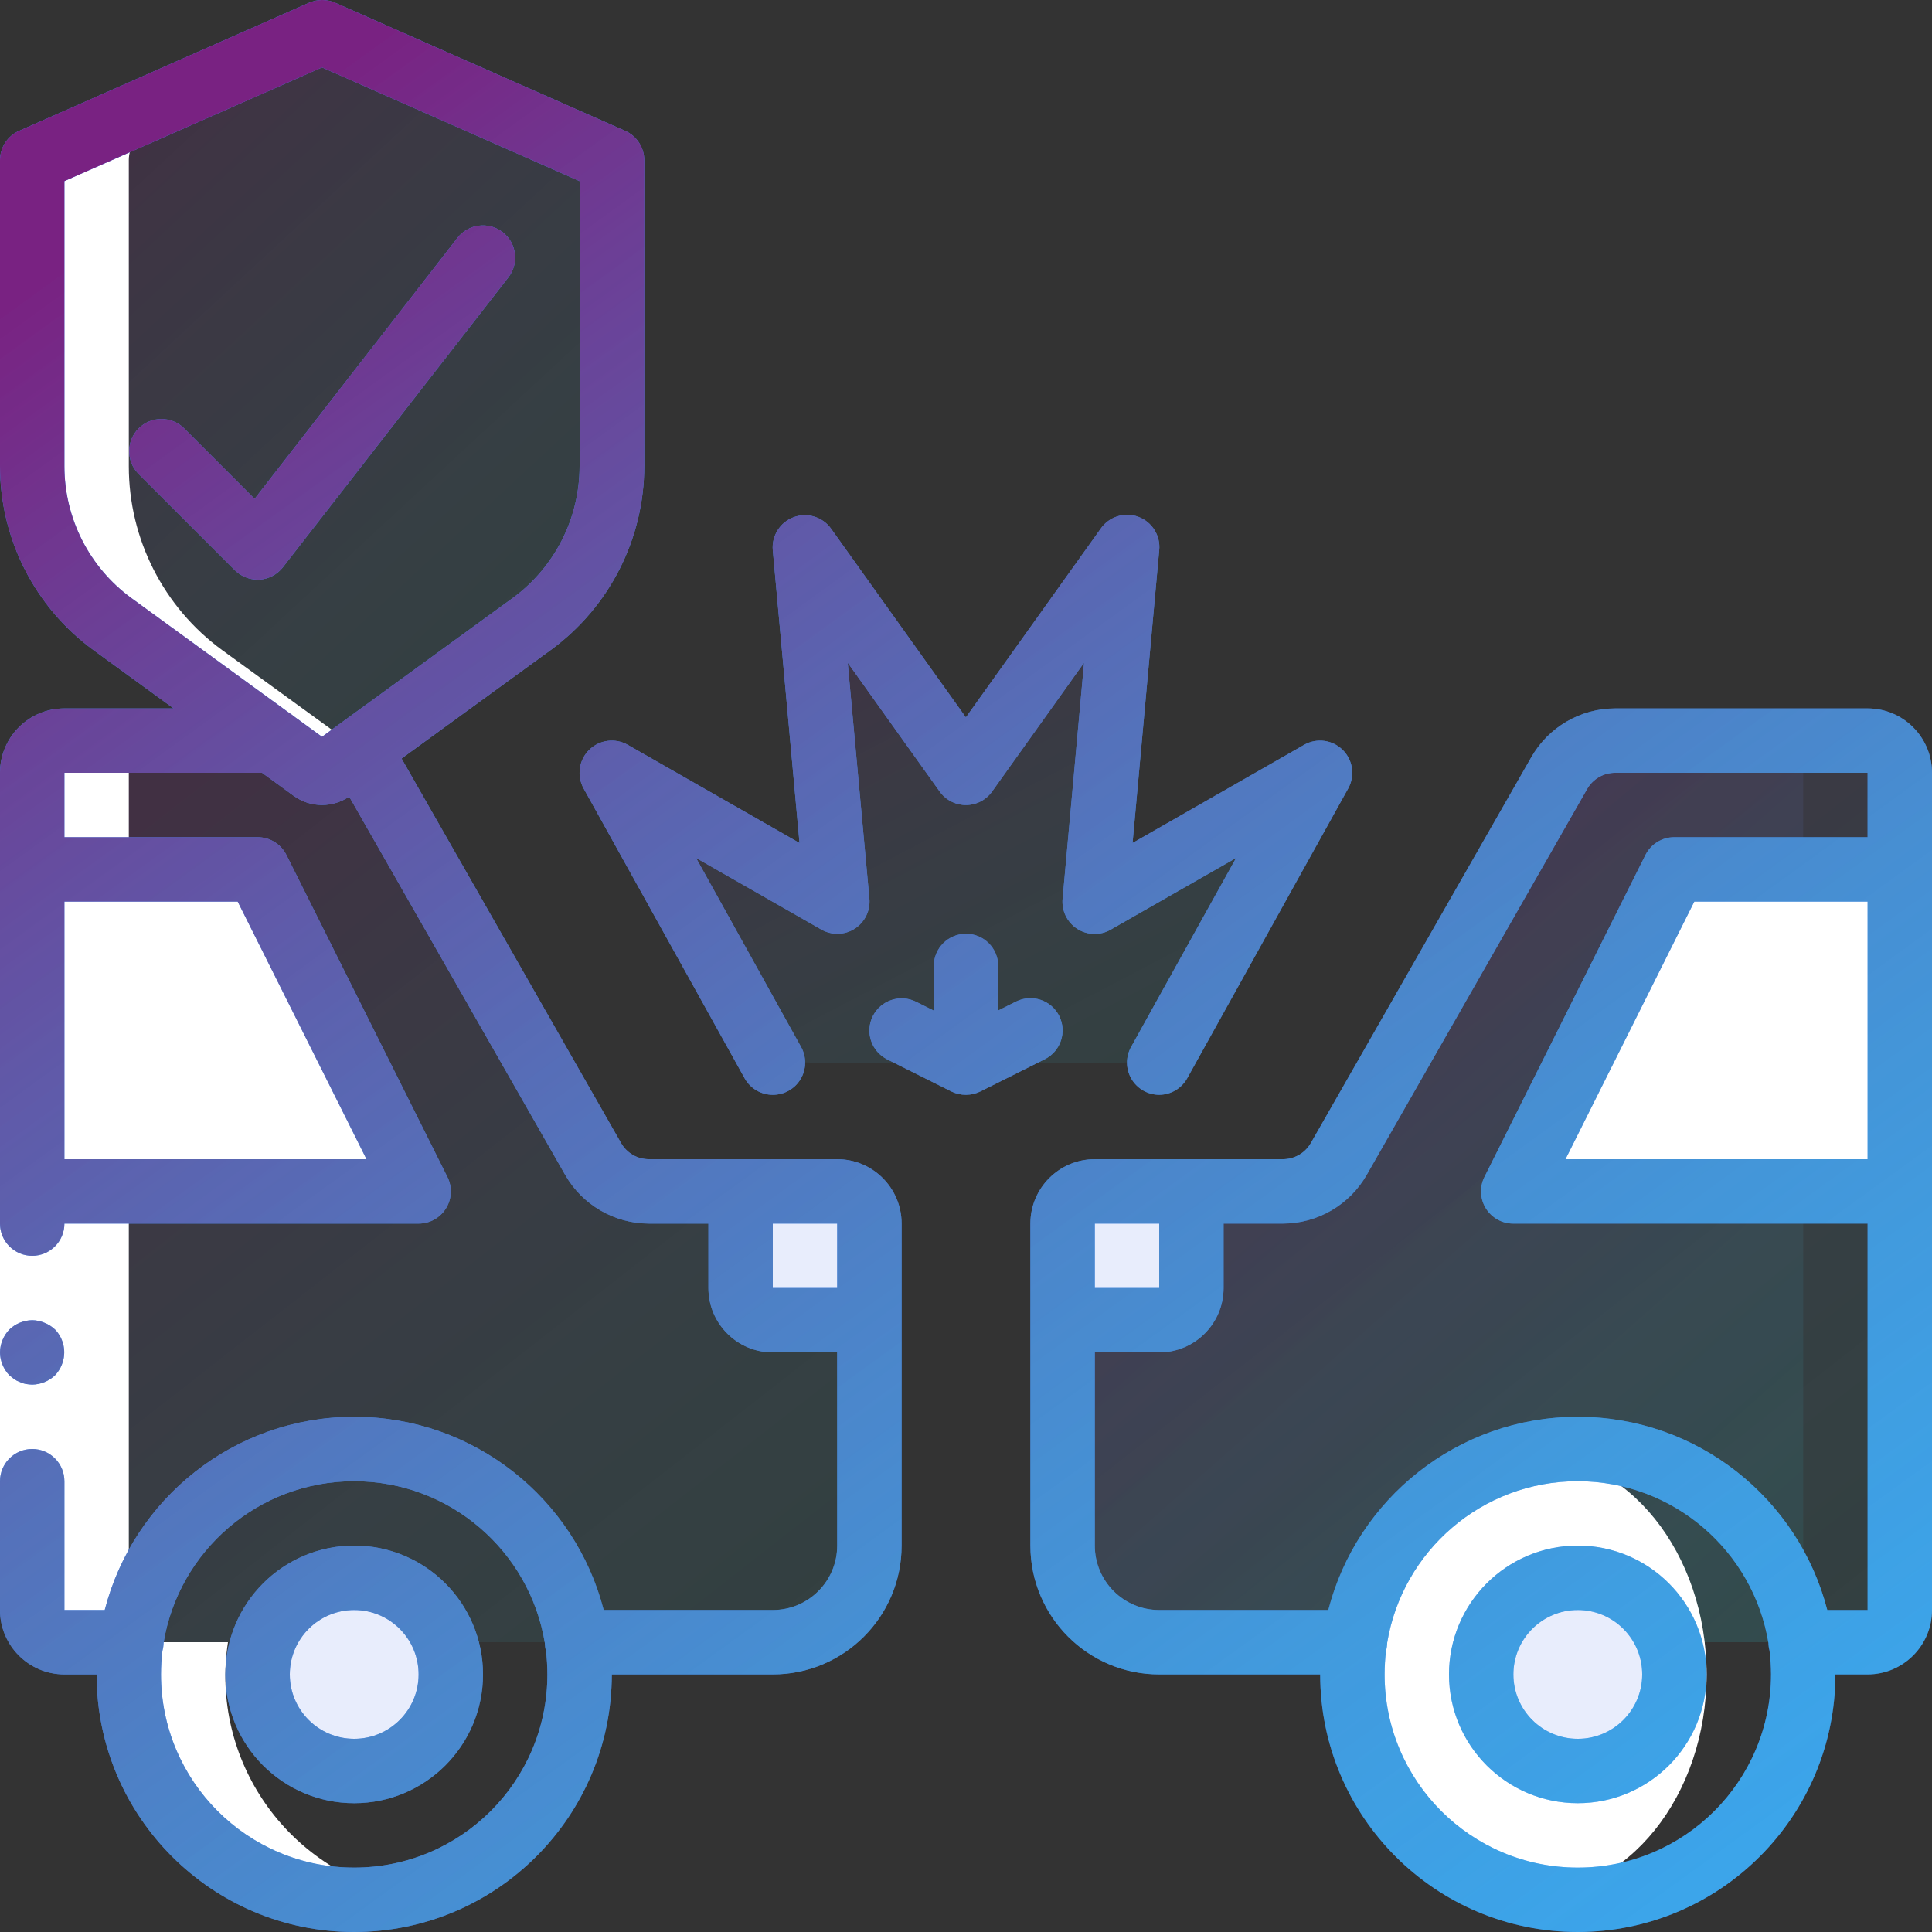 <svg width="100" height="100" viewBox="0 0 100 100" fill="none" xmlns="http://www.w3.org/2000/svg">
<rect x="0" y="0" width="100" height="100" fill="#333333" stroke="none"/>
<path d="M29.867 85H40C42.761 85 45 82.761 45 80V63.333C45 62.413 44.254 61.667 43.333 61.667H33.6C32.401 61.668 31.294 61.025 30.7 59.983L19.3 40.017C19.061 39.604 18.737 39.246 18.35 38.967L14.117 38.333H3.333C2.413 38.333 1.667 39.08 1.667 40V83.333C1.667 84.254 2.413 85 3.333 85H29.867Z" fill="url(#paint0_linear_618_7937)" fill-opacity="0.2"/>
<path d="M17.155 39.842L27.522 32.297C30.13 30.394 31.67 27.358 31.667 24.13V8.297L16.667 1.667L1.667 8.29V24.123C1.663 27.352 3.204 30.387 5.812 32.29L16.178 39.835C16.468 40.048 16.862 40.05 17.155 39.842Z" fill="url(#paint1_linear_618_7937)" fill-opacity="0.2"/>
<path d="M1.667 45H12.818C13.134 45 13.422 45.178 13.563 45.46L21.063 60.46C21.193 60.718 21.179 61.025 21.027 61.271C20.876 61.517 20.607 61.667 20.318 61.667H1.667V45Z" fill="white"/>
<path d="M18.333 91.667C21.095 91.667 23.333 89.428 23.333 86.667C23.333 83.905 21.095 81.667 18.333 81.667C15.572 81.667 13.333 83.905 13.333 86.667C13.333 89.428 15.572 91.667 18.333 91.667Z" fill="#E8EDFC"/>
<path d="M60.953 53.285L66.883 42.608C67.065 42.282 67.007 41.874 66.741 41.611C66.475 41.348 66.066 41.295 65.742 41.48L58.055 45.873C57.785 46.027 57.453 46.019 57.191 45.851C56.93 45.683 56.784 45.384 56.812 45.075L58.055 31.393C58.089 31.018 57.868 30.667 57.515 30.536C57.162 30.405 56.765 30.527 56.547 30.833L50.678 39.05C50.522 39.269 50.269 39.399 50 39.399C49.731 39.399 49.478 39.269 49.322 39.05L43.453 30.833C43.232 30.535 42.84 30.42 42.493 30.549C42.145 30.679 41.925 31.023 41.953 31.393L43.197 45.075C43.224 45.384 43.078 45.683 42.817 45.851C42.556 46.019 42.223 46.027 41.953 45.873L34.267 41.48C33.942 41.295 33.534 41.348 33.268 41.611C33.002 41.874 32.944 42.282 33.125 42.608L39.055 53.285C39.642 54.341 40.754 54.997 41.962 55H58.038C59.249 55 60.365 54.344 60.953 53.285Z" fill="url(#paint2_linear_618_7937)" fill-opacity="0.2"/>
<path d="M45 63.333V68.333H40C39.08 68.333 38.333 67.587 38.333 66.667V61.667H43.333C44.254 61.667 45 62.413 45 63.333Z" fill="#E8EDFC"/>
<path d="M98.333 40V83.333C98.333 84.254 97.587 85 96.667 85H60C57.239 85 55 82.761 55 80V63.333C55 62.413 55.746 61.667 56.667 61.667H66.4C67.599 61.668 68.707 61.025 69.3 59.983L80.7 40.017C80.939 39.604 81.263 39.246 81.65 38.967L85.883 38.333H96.667C97.587 38.333 98.333 39.08 98.333 40Z" fill="url(#paint3_linear_618_7937)" fill-opacity="0.2"/>
<path d="M93.333 40V83.333C93.333 84.254 92.587 85 91.667 85H60C57.239 85 55 82.761 55 80V63.333C55 62.413 55.746 61.667 56.667 61.667H66.4C67.599 61.668 68.707 61.025 69.3 59.983L80.7 40.017C80.939 39.604 81.263 39.246 81.65 38.967L85.883 38.333H91.667C92.587 38.333 93.333 39.08 93.333 40Z" fill="url(#paint4_linear_618_7937)" fill-opacity="0.2"/>
<path d="M98.333 45V61.667H79.683C79.395 61.667 79.128 61.519 78.975 61.275C78.822 61.031 78.807 60.725 78.933 60.467L86.433 45.467C86.577 45.184 86.866 45.004 87.183 45H98.333Z" fill="white"/>
<path d="M93.333 45V61.667H79.683C79.395 61.667 79.128 61.519 78.975 61.275C78.822 61.031 78.807 60.725 78.933 60.467L86.433 45.467C86.577 45.184 86.866 45.004 87.183 45H93.333Z" fill="white"/>
<path d="M79.167 98.067C84.229 98.067 88.333 92.963 88.333 86.667C88.333 80.371 84.229 75.267 79.167 75.267C74.104 75.267 70 80.371 70 86.667C70 92.963 74.104 98.067 79.167 98.067Z" fill="white"/>
<path d="M81.667 91.667C84.428 91.667 86.667 89.428 86.667 86.667C86.667 83.905 84.428 81.667 81.667 81.667C78.905 81.667 76.667 83.905 76.667 86.667C76.667 89.428 78.905 91.667 81.667 91.667Z" fill="#E8EDFC"/>
<path d="M55 63.333V68.333H60C60.92 68.333 61.667 67.587 61.667 66.667V61.667H56.667C55.746 61.667 55 62.413 55 63.333Z" fill="#E8EDFC"/>
<path d="M6.5 33.65L12.948 38.333H17.948L11.5 33.65C8.463 31.431 6.667 27.895 6.667 24.133V8.283C6.667 7.623 7.06 7.027 7.667 6.767L18.783 1.867L20.833 2.772L18.333 1.667L15.833 2.772L13.783 1.867L2.667 6.767C2.06 7.027 1.667 7.623 1.667 8.283V24.133C1.667 27.895 3.463 31.431 6.5 33.65Z" fill="white"/>
<path d="M1.667 40V83.333C1.667 84.254 2.413 85 3.333 85H6.8C6.244 88.788 7.585 92.606 10.388 95.214C13.19 97.822 17.096 98.885 20.833 98.058C14.835 96.791 10.87 91.06 11.8 85H8.333C7.413 85 6.667 84.254 6.667 83.333V40C6.667 39.08 7.413 38.333 8.333 38.333H3.333C2.413 38.333 1.667 39.08 1.667 40Z" fill="white"/>
<path d="M0 83.333V61.667V40H3.333V61.667V83.333H0Z" fill="white"/>
<path fill-rule="evenodd" clip-rule="evenodd" d="M16.667 41.667C16.139 41.667 15.625 41.499 15.198 41.189L13.565 40L3.333 40V40.001V43.333H13.333C13.965 43.333 14.543 43.69 14.825 44.255L23.158 60.922C23.417 61.438 23.389 62.052 23.085 62.543C22.781 63.035 22.244 63.334 21.667 63.333L3.333 63.333C3.333 64.254 2.587 65 1.667 65C0.746 65 1.84153e-06 64.254 1.84153e-06 63.333V61.667V45V40C1.84153e-06 38.159 1.492 36.667 3.333 36.667H8.985L4.833 33.645C1.798 31.425 0.003 27.891 1.84153e-06 24.13V8.297C-0.001 7.633 0.392 7.033 1 6.767L16 0.142C16.429 -0.047 16.918 -0.047 17.347 0.142L32.347 6.767C32.953 7.032 33.345 7.629 33.347 8.29V24.124C33.344 27.884 31.549 31.419 28.513 33.639L20.784 39.262L32.148 59.167C32.445 59.687 33.001 60.006 33.6 60H38.328L38.333 60L38.339 60H43.333C45.174 60 46.667 61.492 46.667 63.333V68.316L46.667 68.333L46.667 68.351V80C46.667 83.682 43.682 86.667 40 86.667L31.667 86.667C31.658 94.027 25.694 99.992 18.333 100C10.97 100 5 94.03 5 86.667L3.333 86.667C1.492 86.667 1.84153e-06 85.174 1.84153e-06 83.333V76.667C1.84153e-06 75.746 0.746 75 1.667 75C2.587 75 3.333 75.746 3.333 76.667V83.333L5.42 83.333C6.9 77.583 12.12 73.333 18.333 73.333C24.546 73.333 29.767 77.583 31.247 83.333H40C41.841 83.333 43.333 81.841 43.333 80V70H40C38.159 70 36.667 68.508 36.667 66.667V63.333H33.6C31.804 63.332 30.145 62.369 29.253 60.81L18.075 41.232C17.66 41.515 17.17 41.667 16.667 41.667ZM28.201 85.042C27.421 80.294 23.301 76.672 18.333 76.667C13.367 76.667 9.247 80.286 8.466 85.031C8.464 85.173 8.444 85.31 8.408 85.441C8.359 85.843 8.333 86.252 8.333 86.667C8.333 92.189 12.81 96.667 18.333 96.667C23.856 96.667 28.333 92.189 28.333 86.667C28.333 86.249 28.307 85.837 28.257 85.433C28.223 85.308 28.204 85.177 28.201 85.042ZM40 66.667H43.333V63.333H40V66.667ZM3.333 60V46.667H12.303L18.97 60H3.333ZM16.667 38.135L15.211 37.076C15.137 37.012 15.058 36.954 14.974 36.904L6.792 30.95C4.618 29.358 3.334 26.825 3.333 24.13V9.375L16.667 3.489L30 9.375V24.13C29.999 26.825 28.715 29.358 26.542 30.95L16.667 38.135ZM1.84153e-06 70C0.006 70.441 0.179 70.864 0.483 71.183L0.733 71.383C0.826 71.446 0.927 71.497 1.033 71.533C1.128 71.582 1.229 71.615 1.333 71.633C1.444 71.652 1.555 71.663 1.667 71.667C2.108 71.66 2.53 71.488 2.85 71.183C3.001 71.024 3.119 70.837 3.2 70.633C3.451 70.012 3.314 69.3 2.85 68.817C2.691 68.666 2.504 68.547 2.3 68.467C2.1 68.381 1.884 68.336 1.667 68.333C1.225 68.34 0.803 68.512 0.483 68.817C0.179 69.136 0.006 69.559 1.84153e-06 70ZM18.333 93.333C14.652 93.333 11.667 90.349 11.667 86.667C11.667 82.985 14.652 80 18.333 80C22.015 80 25 82.985 25 86.667C25 90.349 22.015 93.333 18.333 93.333ZM18.333 83.333C16.492 83.333 15 84.826 15 86.667C15 88.508 16.492 90 18.333 90C20.174 90 21.667 88.508 21.667 86.667C21.667 84.826 20.174 83.333 18.333 83.333ZM91.59 85.433C91.556 85.308 91.537 85.177 91.534 85.042C90.754 80.294 86.634 76.672 81.667 76.667C76.701 76.667 72.58 80.286 71.8 85.031C71.797 85.173 71.777 85.31 71.741 85.441C71.692 85.843 71.667 86.252 71.667 86.667C71.667 92.189 76.144 96.667 81.667 96.667C87.189 96.667 91.667 92.189 91.667 86.667C91.666 86.249 91.64 85.837 91.59 85.433ZM81.667 73.333C75.454 73.333 70.233 77.583 68.753 83.333H60C58.159 83.333 56.667 81.841 56.667 80V70H60C61.841 70 63.333 68.508 63.333 66.667V63.333H66.398C68.192 63.331 69.848 62.37 70.74 60.813L82.153 40.833C82.452 40.316 83.004 39.998 83.602 40H96.667V43.333H86.667C86.032 43.33 85.45 43.687 85.167 44.255L76.833 60.922C76.574 61.44 76.603 62.055 76.909 62.547C77.215 63.039 77.754 63.337 78.333 63.333H96.667V83.333H94.58C93.1 77.583 87.879 73.333 81.667 73.333ZM60 86.667L68.333 86.667C68.333 94.03 74.303 100 81.667 100C89.027 99.992 94.992 94.027 95 86.667L96.667 86.667C98.507 86.667 100 85.174 100 83.333V61.672L100 61.667V45L100 44.995V40C100 38.159 98.507 36.667 96.667 36.667H83.602C81.806 36.67 80.15 37.634 79.26 39.193L67.847 59.167C67.548 59.684 66.996 60.002 66.398 60H61.675L61.667 60L61.658 60H56.667C54.826 60 53.333 61.492 53.333 63.333V68.333V80C53.333 83.682 56.318 86.667 60 86.667ZM60 63.333H56.667V66.667H60V63.333ZM87.697 46.667H96.667V60H81.03L87.697 46.667ZM75 86.667C75 90.349 77.985 93.333 81.667 93.333C85.349 93.333 88.333 90.349 88.333 86.667C88.333 82.985 85.349 80 81.667 80C77.985 80 75 82.985 75 86.667ZM78.333 86.667C78.333 84.826 79.826 83.333 81.667 83.333C83.508 83.333 85 84.826 85 86.667C85 88.508 83.508 90 81.667 90C79.826 90 78.333 88.508 78.333 86.667ZM40 56.667C39.394 56.667 38.836 56.339 38.542 55.81L30.208 40.81C29.845 40.156 29.962 39.341 30.494 38.815C31.026 38.29 31.842 38.183 32.492 38.553L41.383 43.633L40 28.483C39.932 27.734 40.375 27.032 41.08 26.77C41.786 26.509 42.58 26.752 43.017 27.365L49.994 37.133L56.97 27.367C57.402 26.74 58.204 26.486 58.918 26.749C59.633 27.012 60.078 27.726 60 28.483L58.622 43.633L67.5 38.553C68.149 38.183 68.966 38.29 69.498 38.815C70.03 39.341 70.146 40.156 69.783 40.81L61.45 55.81C61.157 56.337 60.603 56.664 60 56.667C59.41 56.666 58.864 56.353 58.565 55.844C58.265 55.335 58.258 54.706 58.545 54.19L63.98 44.408L57.5 48.113C56.96 48.429 56.289 48.416 55.762 48.079C55.235 47.742 54.941 47.139 55 46.517L56.11 34.303L51.35 40.97C51.004 41.455 50.426 41.718 49.833 41.661C49.328 41.612 48.879 41.337 48.604 40.922L43.877 34.302L45 46.517C45.056 47.135 44.763 47.733 44.24 48.069C43.718 48.404 43.052 48.421 42.513 48.113L36.028 44.408L41.463 54.19C41.751 54.707 41.743 55.338 41.442 55.848C41.141 56.357 40.592 56.669 40 56.667ZM50 56.667C49.743 56.669 49.488 56.612 49.257 56.5L45.923 54.833C45.099 54.422 44.765 53.42 45.176 52.597C45.588 51.773 46.589 51.439 47.413 51.85L48.333 52.31V50C48.333 49.08 49.079 48.333 50 48.333C50.92 48.333 51.667 49.08 51.667 50V52.303L52.588 51.842C53.412 51.43 54.413 51.764 54.825 52.588C55.236 53.412 54.902 54.413 54.078 54.825L50.745 56.492C50.514 56.606 50.261 56.666 50.003 56.667L50 56.667ZM13.333 30C12.892 30 12.468 29.824 12.155 29.512L7.155 24.512C6.523 23.858 6.533 22.818 7.175 22.175C7.818 21.532 8.858 21.523 9.512 22.155L13.178 25.822L23.678 12.312C24.244 11.585 25.291 11.453 26.018 12.018C26.746 12.584 26.877 13.631 26.312 14.358L14.645 29.358C14.353 29.735 13.913 29.969 13.437 30H13.333Z" fill="#428DFF"/>
<path fill-rule="evenodd" clip-rule="evenodd" d="M16.667 41.667C16.139 41.667 15.625 41.499 15.198 41.189L13.565 40L3.333 40V40.001V43.333H13.333C13.965 43.333 14.543 43.69 14.825 44.255L23.158 60.922C23.417 61.438 23.389 62.052 23.085 62.543C22.781 63.035 22.244 63.334 21.667 63.333L3.333 63.333C3.333 64.254 2.587 65 1.667 65C0.746 65 1.84153e-06 64.254 1.84153e-06 63.333V61.667V45V40C1.84153e-06 38.159 1.492 36.667 3.333 36.667H8.985L4.833 33.645C1.798 31.425 0.003 27.891 1.84153e-06 24.13V8.297C-0.001 7.633 0.392 7.033 1 6.767L16 0.142C16.429 -0.047 16.918 -0.047 17.347 0.142L32.347 6.767C32.953 7.032 33.345 7.629 33.347 8.29V24.124C33.344 27.884 31.549 31.419 28.513 33.639L20.784 39.262L32.148 59.167C32.445 59.687 33.001 60.006 33.6 60H38.328L38.333 60L38.339 60H43.333C45.174 60 46.667 61.492 46.667 63.333V68.316L46.667 68.333L46.667 68.351V80C46.667 83.682 43.682 86.667 40 86.667L31.667 86.667C31.658 94.027 25.694 99.992 18.333 100C10.97 100 5 94.03 5 86.667L3.333 86.667C1.492 86.667 1.84153e-06 85.174 1.84153e-06 83.333V76.667C1.84153e-06 75.746 0.746 75 1.667 75C2.587 75 3.333 75.746 3.333 76.667V83.333L5.42 83.333C6.9 77.583 12.12 73.333 18.333 73.333C24.546 73.333 29.767 77.583 31.247 83.333H40C41.841 83.333 43.333 81.841 43.333 80V70H40C38.159 70 36.667 68.508 36.667 66.667V63.333H33.6C31.804 63.332 30.145 62.369 29.253 60.81L18.075 41.232C17.66 41.515 17.17 41.667 16.667 41.667ZM28.201 85.042C27.421 80.294 23.301 76.672 18.333 76.667C13.367 76.667 9.247 80.286 8.466 85.031C8.464 85.173 8.444 85.31 8.408 85.441C8.359 85.843 8.333 86.252 8.333 86.667C8.333 92.189 12.81 96.667 18.333 96.667C23.856 96.667 28.333 92.189 28.333 86.667C28.333 86.249 28.307 85.837 28.257 85.433C28.223 85.308 28.204 85.177 28.201 85.042ZM40 66.667H43.333V63.333H40V66.667ZM3.333 60V46.667H12.303L18.97 60H3.333ZM16.667 38.135L15.211 37.076C15.137 37.012 15.058 36.954 14.974 36.904L6.792 30.95C4.618 29.358 3.334 26.825 3.333 24.13V9.375L16.667 3.489L30 9.375V24.13C29.999 26.825 28.715 29.358 26.542 30.95L16.667 38.135ZM1.84153e-06 70C0.006 70.441 0.179 70.864 0.483 71.183L0.733 71.383C0.826 71.446 0.927 71.497 1.033 71.533C1.128 71.582 1.229 71.615 1.333 71.633C1.444 71.652 1.555 71.663 1.667 71.667C2.108 71.66 2.53 71.488 2.85 71.183C3.001 71.024 3.119 70.837 3.2 70.633C3.451 70.012 3.314 69.3 2.85 68.817C2.691 68.666 2.504 68.547 2.3 68.467C2.1 68.381 1.884 68.336 1.667 68.333C1.225 68.34 0.803 68.512 0.483 68.817C0.179 69.136 0.006 69.559 1.84153e-06 70ZM18.333 93.333C14.652 93.333 11.667 90.349 11.667 86.667C11.667 82.985 14.652 80 18.333 80C22.015 80 25 82.985 25 86.667C25 90.349 22.015 93.333 18.333 93.333ZM18.333 83.333C16.492 83.333 15 84.826 15 86.667C15 88.508 16.492 90 18.333 90C20.174 90 21.667 88.508 21.667 86.667C21.667 84.826 20.174 83.333 18.333 83.333ZM91.59 85.433C91.556 85.308 91.537 85.177 91.534 85.042C90.754 80.294 86.634 76.672 81.667 76.667C76.701 76.667 72.58 80.286 71.8 85.031C71.797 85.173 71.777 85.31 71.741 85.441C71.692 85.843 71.667 86.252 71.667 86.667C71.667 92.189 76.144 96.667 81.667 96.667C87.189 96.667 91.667 92.189 91.667 86.667C91.666 86.249 91.64 85.837 91.59 85.433ZM81.667 73.333C75.454 73.333 70.233 77.583 68.753 83.333H60C58.159 83.333 56.667 81.841 56.667 80V70H60C61.841 70 63.333 68.508 63.333 66.667V63.333H66.398C68.192 63.331 69.848 62.37 70.74 60.813L82.153 40.833C82.452 40.316 83.004 39.998 83.602 40H96.667V43.333H86.667C86.032 43.33 85.45 43.687 85.167 44.255L76.833 60.922C76.574 61.44 76.603 62.055 76.909 62.547C77.215 63.039 77.754 63.337 78.333 63.333H96.667V83.333H94.58C93.1 77.583 87.879 73.333 81.667 73.333ZM60 86.667L68.333 86.667C68.333 94.03 74.303 100 81.667 100C89.027 99.992 94.992 94.027 95 86.667L96.667 86.667C98.507 86.667 100 85.174 100 83.333V61.672L100 61.667V45L100 44.995V40C100 38.159 98.507 36.667 96.667 36.667H83.602C81.806 36.67 80.15 37.634 79.26 39.193L67.847 59.167C67.548 59.684 66.996 60.002 66.398 60H61.675L61.667 60L61.658 60H56.667C54.826 60 53.333 61.492 53.333 63.333V68.333V80C53.333 83.682 56.318 86.667 60 86.667ZM60 63.333H56.667V66.667H60V63.333ZM87.697 46.667H96.667V60H81.03L87.697 46.667ZM75 86.667C75 90.349 77.985 93.333 81.667 93.333C85.349 93.333 88.333 90.349 88.333 86.667C88.333 82.985 85.349 80 81.667 80C77.985 80 75 82.985 75 86.667ZM78.333 86.667C78.333 84.826 79.826 83.333 81.667 83.333C83.508 83.333 85 84.826 85 86.667C85 88.508 83.508 90 81.667 90C79.826 90 78.333 88.508 78.333 86.667ZM40 56.667C39.394 56.667 38.836 56.339 38.542 55.81L30.208 40.81C29.845 40.156 29.962 39.341 30.494 38.815C31.026 38.29 31.842 38.183 32.492 38.553L41.383 43.633L40 28.483C39.932 27.734 40.375 27.032 41.08 26.77C41.786 26.509 42.58 26.752 43.017 27.365L49.994 37.133L56.97 27.367C57.402 26.74 58.204 26.486 58.918 26.749C59.633 27.012 60.078 27.726 60 28.483L58.622 43.633L67.5 38.553C68.149 38.183 68.966 38.29 69.498 38.815C70.03 39.341 70.146 40.156 69.783 40.81L61.45 55.81C61.157 56.337 60.603 56.664 60 56.667C59.41 56.666 58.864 56.353 58.565 55.844C58.265 55.335 58.258 54.706 58.545 54.19L63.98 44.408L57.5 48.113C56.96 48.429 56.289 48.416 55.762 48.079C55.235 47.742 54.941 47.139 55 46.517L56.11 34.303L51.35 40.97C51.004 41.455 50.426 41.718 49.833 41.661C49.328 41.612 48.879 41.337 48.604 40.922L43.877 34.302L45 46.517C45.056 47.135 44.763 47.733 44.24 48.069C43.718 48.404 43.052 48.421 42.513 48.113L36.028 44.408L41.463 54.19C41.751 54.707 41.743 55.338 41.442 55.848C41.141 56.357 40.592 56.669 40 56.667ZM50 56.667C49.743 56.669 49.488 56.612 49.257 56.5L45.923 54.833C45.099 54.422 44.765 53.42 45.176 52.597C45.588 51.773 46.589 51.439 47.413 51.85L48.333 52.31V50C48.333 49.08 49.079 48.333 50 48.333C50.92 48.333 51.667 49.08 51.667 50V52.303L52.588 51.842C53.412 51.43 54.413 51.764 54.825 52.588C55.236 53.412 54.902 54.413 54.078 54.825L50.745 56.492C50.514 56.606 50.261 56.666 50.003 56.667L50 56.667ZM13.333 30C12.892 30 12.468 29.824 12.155 29.512L7.155 24.512C6.523 23.858 6.533 22.818 7.175 22.175C7.818 21.532 8.858 21.523 9.512 22.155L13.178 25.822L23.678 12.312C24.244 11.585 25.291 11.453 26.018 12.018C26.746 12.584 26.877 13.631 26.312 14.358L14.645 29.358C14.353 29.735 13.913 29.969 13.437 30H13.333Z" fill="url(#paint5_linear_618_7937)"/>
<defs>
<linearGradient id="paint0_linear_618_7937" x1="4.555" y1="43.56" x2="39.883" y2="88.799" gradientUnits="userSpaceOnUse">
<stop stop-color="#792282"/>
<stop offset="1" stop-color="#2FCED5" stop-opacity="0.4"/>
</linearGradient>
<linearGradient id="paint1_linear_618_7937" x1="3.666" y1="5.959" x2="33.487" y2="38.147" gradientUnits="userSpaceOnUse">
<stop stop-color="#792282"/>
<stop offset="1" stop-color="#2FCED5" stop-opacity="0.4"/>
</linearGradient>
<linearGradient id="paint2_linear_618_7937" x1="35.284" y1="33.229" x2="51.002" y2="63.262" gradientUnits="userSpaceOnUse">
<stop stop-color="#792282"/>
<stop offset="1" stop-color="#2FCED5" stop-opacity="0.4"/>
</linearGradient>
<linearGradient id="paint3_linear_618_7937" x1="57.889" y1="43.56" x2="93.216" y2="88.799" gradientUnits="userSpaceOnUse">
<stop stop-color="#792282"/>
<stop offset="1" stop-color="#2FCED5" stop-opacity="0.4"/>
</linearGradient>
<linearGradient id="paint4_linear_618_7937" x1="57.555" y1="43.56" x2="93.687" y2="84.49" gradientUnits="userSpaceOnUse">
<stop stop-color="#792282"/>
<stop offset="1" stop-color="#2FCED5" stop-opacity="0.4"/>
</linearGradient>
<linearGradient id="paint5_linear_618_7937" x1="6.666" y1="11.199" x2="80.831" y2="113.477" gradientUnits="userSpaceOnUse">
<stop stop-color="#792282"/>
<stop offset="1" stop-color="#2FCED5" stop-opacity="0.4"/>
</linearGradient>
</defs>
</svg>
